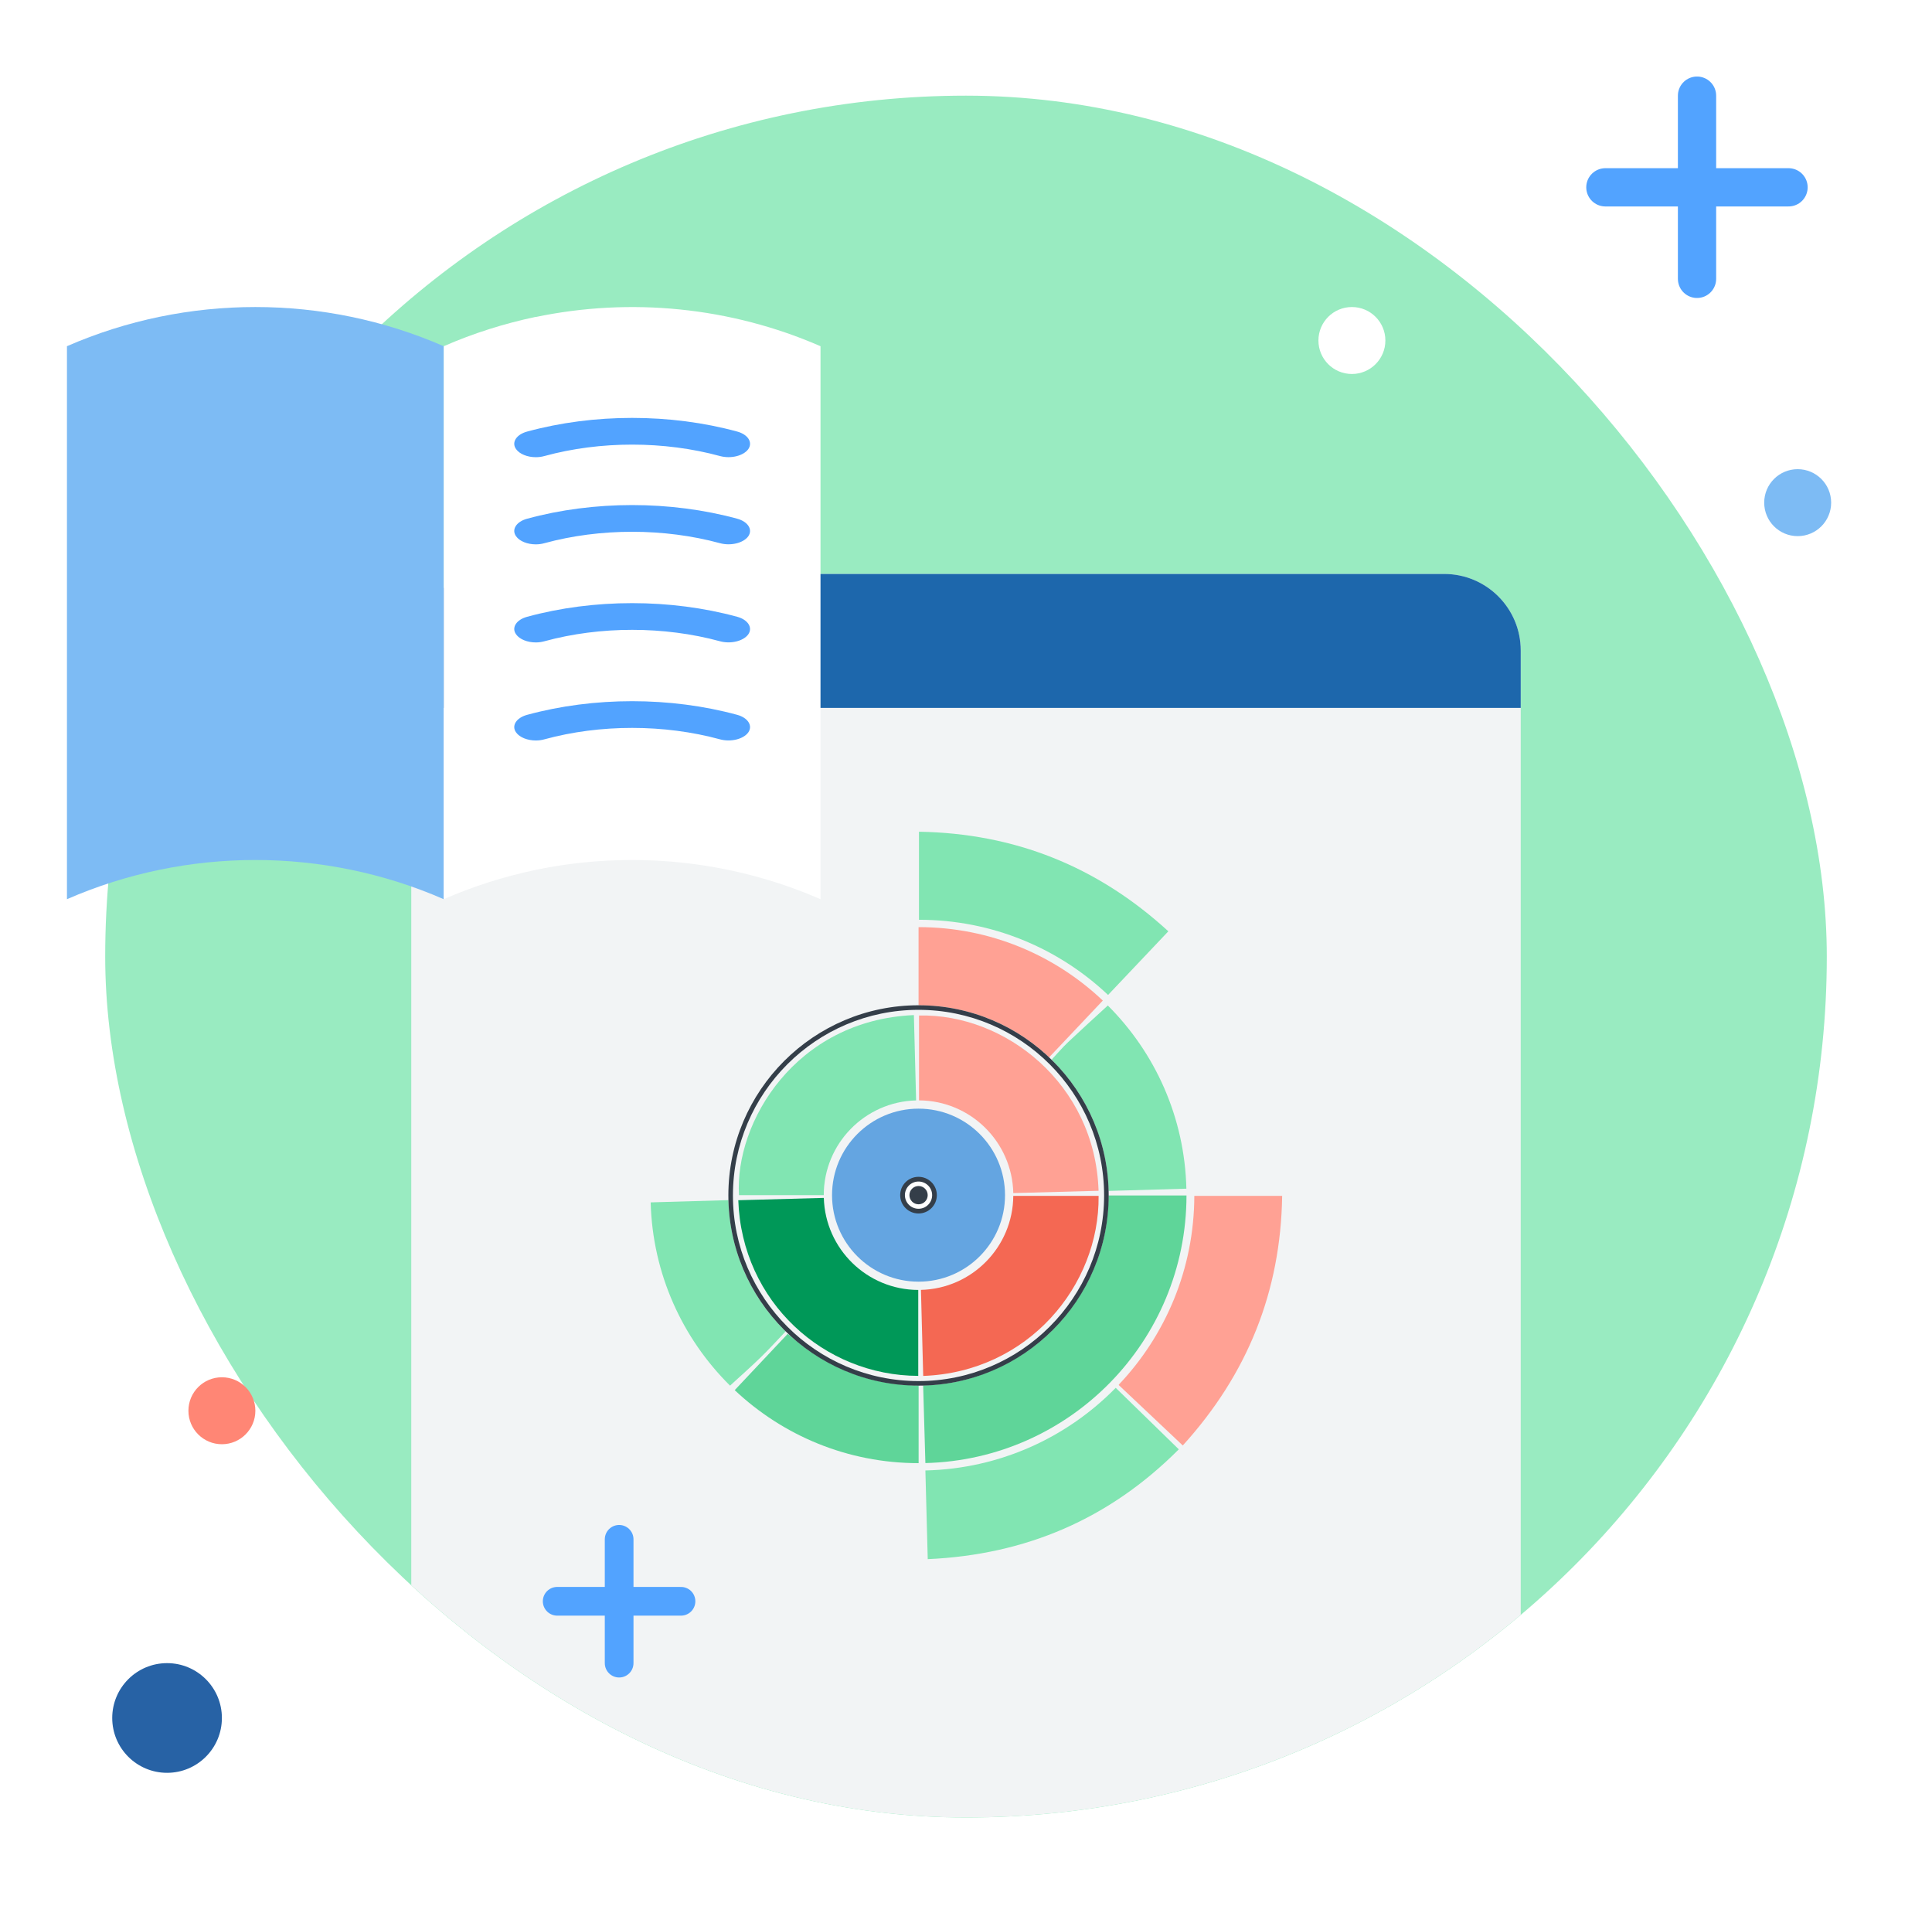 <svg width="101" height="100" viewBox="0 0 101 100" fill="none" xmlns="http://www.w3.org/2000/svg">
<g clip-path="url(#clip0_4242_13532)">
<g clip-path="url(#clip1_4242_13532)">
<rect x="5.5" y="5" width="90" height="90" rx="45" fill="#99EBC1"/>
<g filter="url(#filter0_d_4242_13532)">
<g clip-path="url(#clip2_4242_13532)">
<path d="M21.5 34C21.5 31.791 23.291 30 25.5 30H75.5C77.709 30 79.5 31.791 79.5 34V95H21.5V34Z" fill="#F2F4F5"/>
<rect width="61" height="8" transform="translate(19.5 29)" fill="#1D67AC"/>
<g clip-path="url(#clip3_4242_13532)">
<path d="M47.892 57.517C47.853 56.018 47.815 54.545 47.776 53.057C41.58 53.325 38.403 58.666 38.633 62.469H43.064C43.064 59.775 45.215 57.584 47.893 57.517H47.892Z" fill="#81E5B2"/>
<path d="M48.019 66.991C50.516 66.991 52.54 64.967 52.54 62.47C52.54 59.973 50.516 57.948 48.019 57.948C45.521 57.948 43.497 59.973 43.497 62.47C43.497 64.967 45.521 66.991 48.019 66.991Z" fill="#64A5E1"/>
<path d="M48.017 63.427C48.547 63.427 48.976 62.998 48.976 62.469C48.976 61.94 48.547 61.511 48.017 61.511C47.488 61.511 47.059 61.94 47.059 62.469C47.059 62.998 47.488 63.427 48.017 63.427Z" fill="#343E49"/>
<path d="M48.018 63.181C48.411 63.181 48.73 62.862 48.73 62.469C48.73 62.076 48.411 61.757 48.018 61.757C47.625 61.757 47.306 62.076 47.306 62.469C47.306 62.862 47.625 63.181 48.018 63.181Z" fill="white"/>
<path d="M43.067 62.613C41.587 62.653 40.1 62.693 38.596 62.734C38.779 68.059 43.085 71.904 48.004 71.915V67.424C45.323 67.416 43.144 65.278 43.067 62.613Z" fill="#009858"/>
<path d="M62.436 62.508C62.426 66.327 60.929 69.796 58.493 72.368C58.49 72.377 58.488 72.385 58.485 72.395C59.585 73.432 60.701 74.486 61.833 75.553C65.219 71.826 66.953 67.501 67.028 62.508H62.436Z" fill="#FFA194"/>
<path d="M48.044 48.075C51.871 48.075 55.349 49.569 57.927 52.005C58.97 50.904 60.017 49.798 61.078 48.678C57.367 45.278 53.037 43.557 48.042 43.473V48.075H48.044H48.044Z" fill="#81E5B2"/>
<path d="M58.953 71.685C58.953 71.685 58.95 71.687 58.949 71.688C58.948 71.69 58.947 71.691 58.947 71.692L58.953 71.685Z" fill="#5FD599"/>
<path d="M59.428 71.087C59.428 71.087 59.427 71.089 59.426 71.09C59.426 71.09 59.425 71.091 59.424 71.092L59.428 71.087V71.087Z" fill="#5FD599"/>
<path d="M62.027 62.485H57.946C57.95 64.466 57.395 66.287 56.312 67.935C55.15 69.703 53.563 70.969 51.593 71.748C50.522 72.172 49.41 72.387 48.26 72.416C48.299 73.769 48.338 75.121 48.377 76.473C55.943 76.284 62.019 70.095 62.027 62.485Z" fill="#5FD599"/>
<path d="M42.249 70.565C41.876 70.305 41.535 70.002 41.179 69.718C40.256 70.699 39.332 71.68 38.409 72.661C40.918 75.026 44.298 76.477 48.018 76.477C48.02 76.477 48.022 76.477 48.023 76.477V72.416C45.903 72.408 43.981 71.774 42.248 70.565H42.249Z" fill="#5FD599"/>
<path d="M56.328 50.89C56.33 50.89 56.331 50.891 56.333 50.892L56.328 50.89Z" fill="#FFA194"/>
<path d="M57.222 51.549C57.222 51.549 57.223 51.55 57.223 51.551C57.223 51.551 57.225 51.552 57.225 51.552L57.223 51.549H57.222Z" fill="#FFA194"/>
<path d="M38.081 62.73C36.732 62.769 35.381 62.808 34.015 62.847C34.114 66.592 35.683 69.969 38.165 72.426C38.717 71.923 39.253 71.444 39.77 70.944C40.202 70.525 40.655 70.028 41.072 69.589C39.28 67.836 38.146 65.413 38.081 62.73H38.081Z" fill="#81E5B2"/>
<path d="M48.02 52.545C50.659 52.545 53.06 53.579 54.842 55.262C54.843 55.263 54.845 55.264 54.846 55.265C55.78 54.277 56.714 53.289 57.652 52.298C55.141 49.92 51.751 48.46 48.02 48.46V52.544V52.545Z" fill="#FFA194"/>
<path d="M57.955 62.248C59.306 62.209 60.659 62.17 62.021 62.131C61.933 58.392 60.38 55.017 57.914 52.556C57.207 53.205 56.519 53.829 55.845 54.465C55.542 54.751 55.272 55.071 54.986 55.375C55.037 55.436 55.088 55.498 55.139 55.559C56.83 57.298 57.893 59.651 57.954 62.248L57.955 62.248Z" fill="#81E5B2"/>
<path d="M48.018 72.426C42.537 72.426 38.077 67.966 38.077 62.485C38.077 57.004 42.537 52.544 48.018 52.544C53.499 52.544 57.959 57.004 57.959 62.485C57.959 67.966 53.499 72.426 48.018 72.426ZM48.018 52.783C42.668 52.783 38.316 57.135 38.316 62.485C38.316 67.835 42.668 72.187 48.018 72.187C53.368 72.187 57.72 67.835 57.72 62.485C57.72 57.135 53.368 52.783 48.018 52.783Z" fill="#343E49"/>
<path d="M48.377 76.859C48.418 78.404 48.459 79.94 48.5 81.495C53.631 81.265 57.998 79.393 61.625 75.755C60.518 74.677 59.44 73.625 58.327 72.54C55.786 75.134 52.273 76.77 48.377 76.859L48.377 76.859Z" fill="#81E5B2"/>
<path d="M52.971 62.361C54.457 62.321 55.944 62.281 57.43 62.241C57.251 56.64 52.536 52.979 48.044 53.079V57.515C50.733 57.528 52.914 59.683 52.972 62.362L52.971 62.361Z" fill="#FFA194"/>
<path d="M52.972 62.508C52.951 65.184 50.81 67.354 48.145 67.421C48.185 68.937 48.223 70.427 48.263 71.918C53.748 71.718 57.484 67.197 57.432 62.508H52.973L52.972 62.508Z" fill="#F46853"/>
<path d="M48.02 62.947C48.284 62.947 48.498 62.733 48.498 62.469C48.498 62.205 48.284 61.991 48.02 61.991C47.756 61.991 47.542 62.205 47.542 62.469C47.542 62.733 47.756 62.947 48.02 62.947Z" fill="#343E49"/>
</g>
</g>
</g>
</g>
<path d="M93.5 9.791H83.925" stroke="#52A3FF" stroke-width="2" stroke-linecap="round"/>
<path d="M88.716 14.575V5" stroke="#52A3FF" stroke-width="2" stroke-linecap="round"/>
<path d="M35.601 83.697H29.128" stroke="#52A3FF" stroke-width="1.5" stroke-linecap="round"/>
<path d="M32.367 86.93V80.458" stroke="#52A3FF" stroke-width="1.5" stroke-linecap="round"/>
<path d="M8.734 92.663C10.317 92.663 11.6 91.38 11.6 89.797C11.6 88.214 10.317 86.93 8.734 86.93C7.15 86.93 5.867 88.214 5.867 89.797C5.867 91.38 7.15 92.663 8.734 92.663Z" fill="#2762A5"/>
<path d="M11.6 75.488C12.566 75.488 13.35 74.704 13.35 73.738C13.35 72.771 12.566 71.988 11.6 71.988C10.633 71.988 9.85 72.771 9.85 73.738C9.85 74.704 10.633 75.488 11.6 75.488Z" fill="#FF8675"/>
<path d="M70.674 19.548C71.64 19.548 72.424 18.764 72.424 17.798C72.424 16.831 71.64 16.048 70.674 16.048C69.707 16.048 68.924 16.831 68.924 17.798C68.924 18.764 69.707 19.548 70.674 19.548Z" fill="white"/>
<path d="M93.978 28.023C94.944 28.023 95.728 27.24 95.728 26.273C95.728 25.307 94.944 24.523 93.978 24.523C93.011 24.523 92.228 25.307 92.228 26.273C92.228 27.24 93.011 28.023 93.978 28.023Z" fill="#7DBBF4"/>
<g filter="url(#filter1_d_4242_13532)">
<path d="M23.197 18.096V47C16.938 44.268 9.759 44.268 3.5 47V18.096C9.759 15.365 16.938 15.365 23.197 18.096Z" fill="#7DBBF4"/>
<path d="M27.993 16.572C32.958 15.534 38.185 16.043 42.894 18.096V47C38.185 44.946 32.958 44.438 27.993 45.47C26.355 45.814 24.747 46.322 23.197 47V18.096C24.747 17.419 26.36 16.91 27.993 16.566V16.572Z" fill="white"/>
<g clip-path="url(#clip4_4242_13532)">
<path d="M28.012 23.897C28.161 23.897 28.311 23.879 28.46 23.837C31.38 23.038 34.726 23.043 37.639 23.837C38.207 23.991 38.864 23.827 39.118 23.477C39.364 23.122 39.103 22.712 38.543 22.558C35.047 21.605 31.044 21.605 27.556 22.558C26.988 22.712 26.727 23.127 26.981 23.477C27.168 23.739 27.578 23.897 28.012 23.897Z" fill="#52A3FF"/>
</g>
<g clip-path="url(#clip5_4242_13532)">
<path d="M28.011 28.453C28.161 28.453 28.31 28.434 28.459 28.392C31.38 27.594 34.726 27.599 37.639 28.392C38.206 28.546 38.863 28.383 39.117 28.033C39.364 27.678 39.102 27.267 38.542 27.113C35.047 26.161 31.044 26.161 27.556 27.113C26.988 27.267 26.727 27.683 26.981 28.033C27.167 28.294 27.578 28.453 28.011 28.453Z" fill="#52A3FF"/>
</g>
<g clip-path="url(#clip6_4242_13532)">
<path d="M28.011 33.579C28.161 33.579 28.31 33.56 28.459 33.518C31.38 32.72 34.726 32.724 37.639 33.518C38.206 33.672 38.863 33.509 39.117 33.158C39.364 32.804 39.102 32.393 38.542 32.239C35.047 31.287 31.044 31.287 27.556 32.239C26.988 32.393 26.727 32.808 26.981 33.158C27.167 33.42 27.578 33.579 28.011 33.579Z" fill="#52A3FF"/>
</g>
<g clip-path="url(#clip7_4242_13532)">
<path d="M28.011 38.704C28.161 38.704 28.31 38.686 28.459 38.644C31.38 37.845 34.726 37.85 37.639 38.644C38.206 38.798 38.863 38.634 39.117 38.284C39.364 37.929 39.102 37.519 38.542 37.364C35.047 36.412 31.044 36.412 27.556 37.364C26.988 37.519 26.727 37.934 26.981 38.284C27.167 38.545 27.578 38.704 28.011 38.704Z" fill="#52A3FF"/>
</g>
</g>
</g>
<defs>
<filter id="filter0_d_4242_13532" x="13.5" y="22" width="74" height="81" filterUnits="userSpaceOnUse" color-interpolation-filters="sRGB">
<feFlood flood-opacity="0" result="BackgroundImageFix"/>
<feColorMatrix in="SourceAlpha" type="matrix" values="0 0 0 0 0 0 0 0 0 0 0 0 0 0 0 0 0 0 127 0" result="hardAlpha"/>
<feOffset/>
<feGaussianBlur stdDeviation="4"/>
<feColorMatrix type="matrix" values="0 0 0 0 0 0 0 0 0 0 0 0 0 0 0 0 0 0 0.08 0"/>
<feBlend mode="normal" in2="BackgroundImageFix" result="effect1_dropShadow_4242_13532"/>
<feBlend mode="normal" in="SourceGraphic" in2="effect1_dropShadow_4242_13532" result="shape"/>
</filter>
<filter id="filter1_d_4242_13532" x="-5.082" y="7.466" width="56.558" height="48.117" filterUnits="userSpaceOnUse" color-interpolation-filters="sRGB">
<feFlood flood-opacity="0" result="BackgroundImageFix"/>
<feColorMatrix in="SourceAlpha" type="matrix" values="0 0 0 0 0 0 0 0 0 0 0 0 0 0 0 0 0 0 127 0" result="hardAlpha"/>
<feMorphology radius="4.291" operator="dilate" in="SourceAlpha" result="effect1_dropShadow_4242_13532"/>
<feOffset/>
<feGaussianBlur stdDeviation="2.146"/>
<feComposite in2="hardAlpha" operator="out"/>
<feColorMatrix type="matrix" values="0 0 0 0 0 0 0 0 0 0 0 0 0 0 0 0 0 0 0.12 0"/>
<feBlend mode="normal" in2="BackgroundImageFix" result="effect1_dropShadow_4242_13532"/>
<feBlend mode="normal" in="SourceGraphic" in2="effect1_dropShadow_4242_13532" result="shape"/>
</filter>
<clipPath id="clip0_4242_13532">
<rect width="100" height="100" fill="white" transform="translate(0.5)"/>
</clipPath>
<clipPath id="clip1_4242_13532">
<rect x="5.5" y="5" width="90" height="90" rx="45" fill="white"/>
</clipPath>
<clipPath id="clip2_4242_13532">
<path d="M21.5 34C21.5 31.791 23.291 30 25.5 30H75.5C77.709 30 79.5 31.791 79.5 34V95H21.5V34Z" fill="white"/>
</clipPath>
<clipPath id="clip3_4242_13532">
<rect width="33.06" height="38.055" fill="white" transform="translate(33.97 43.473)"/>
</clipPath>
<clipPath id="clip4_4242_13532">
<rect width="12.323" height="2.054" fill="white" transform="matrix(-1 0 0 1 39.207 21.843)"/>
</clipPath>
<clipPath id="clip5_4242_13532">
<rect width="12.323" height="2.054" fill="white" transform="matrix(-1 0 0 1 39.207 26.399)"/>
</clipPath>
<clipPath id="clip6_4242_13532">
<rect width="12.323" height="2.054" fill="white" transform="matrix(-1 0 0 1 39.207 31.525)"/>
</clipPath>
<clipPath id="clip7_4242_13532">
<rect width="12.323" height="2.054" fill="white" transform="matrix(-1 0 0 1 39.207 36.65)"/>
</clipPath>
</defs>
</svg>
